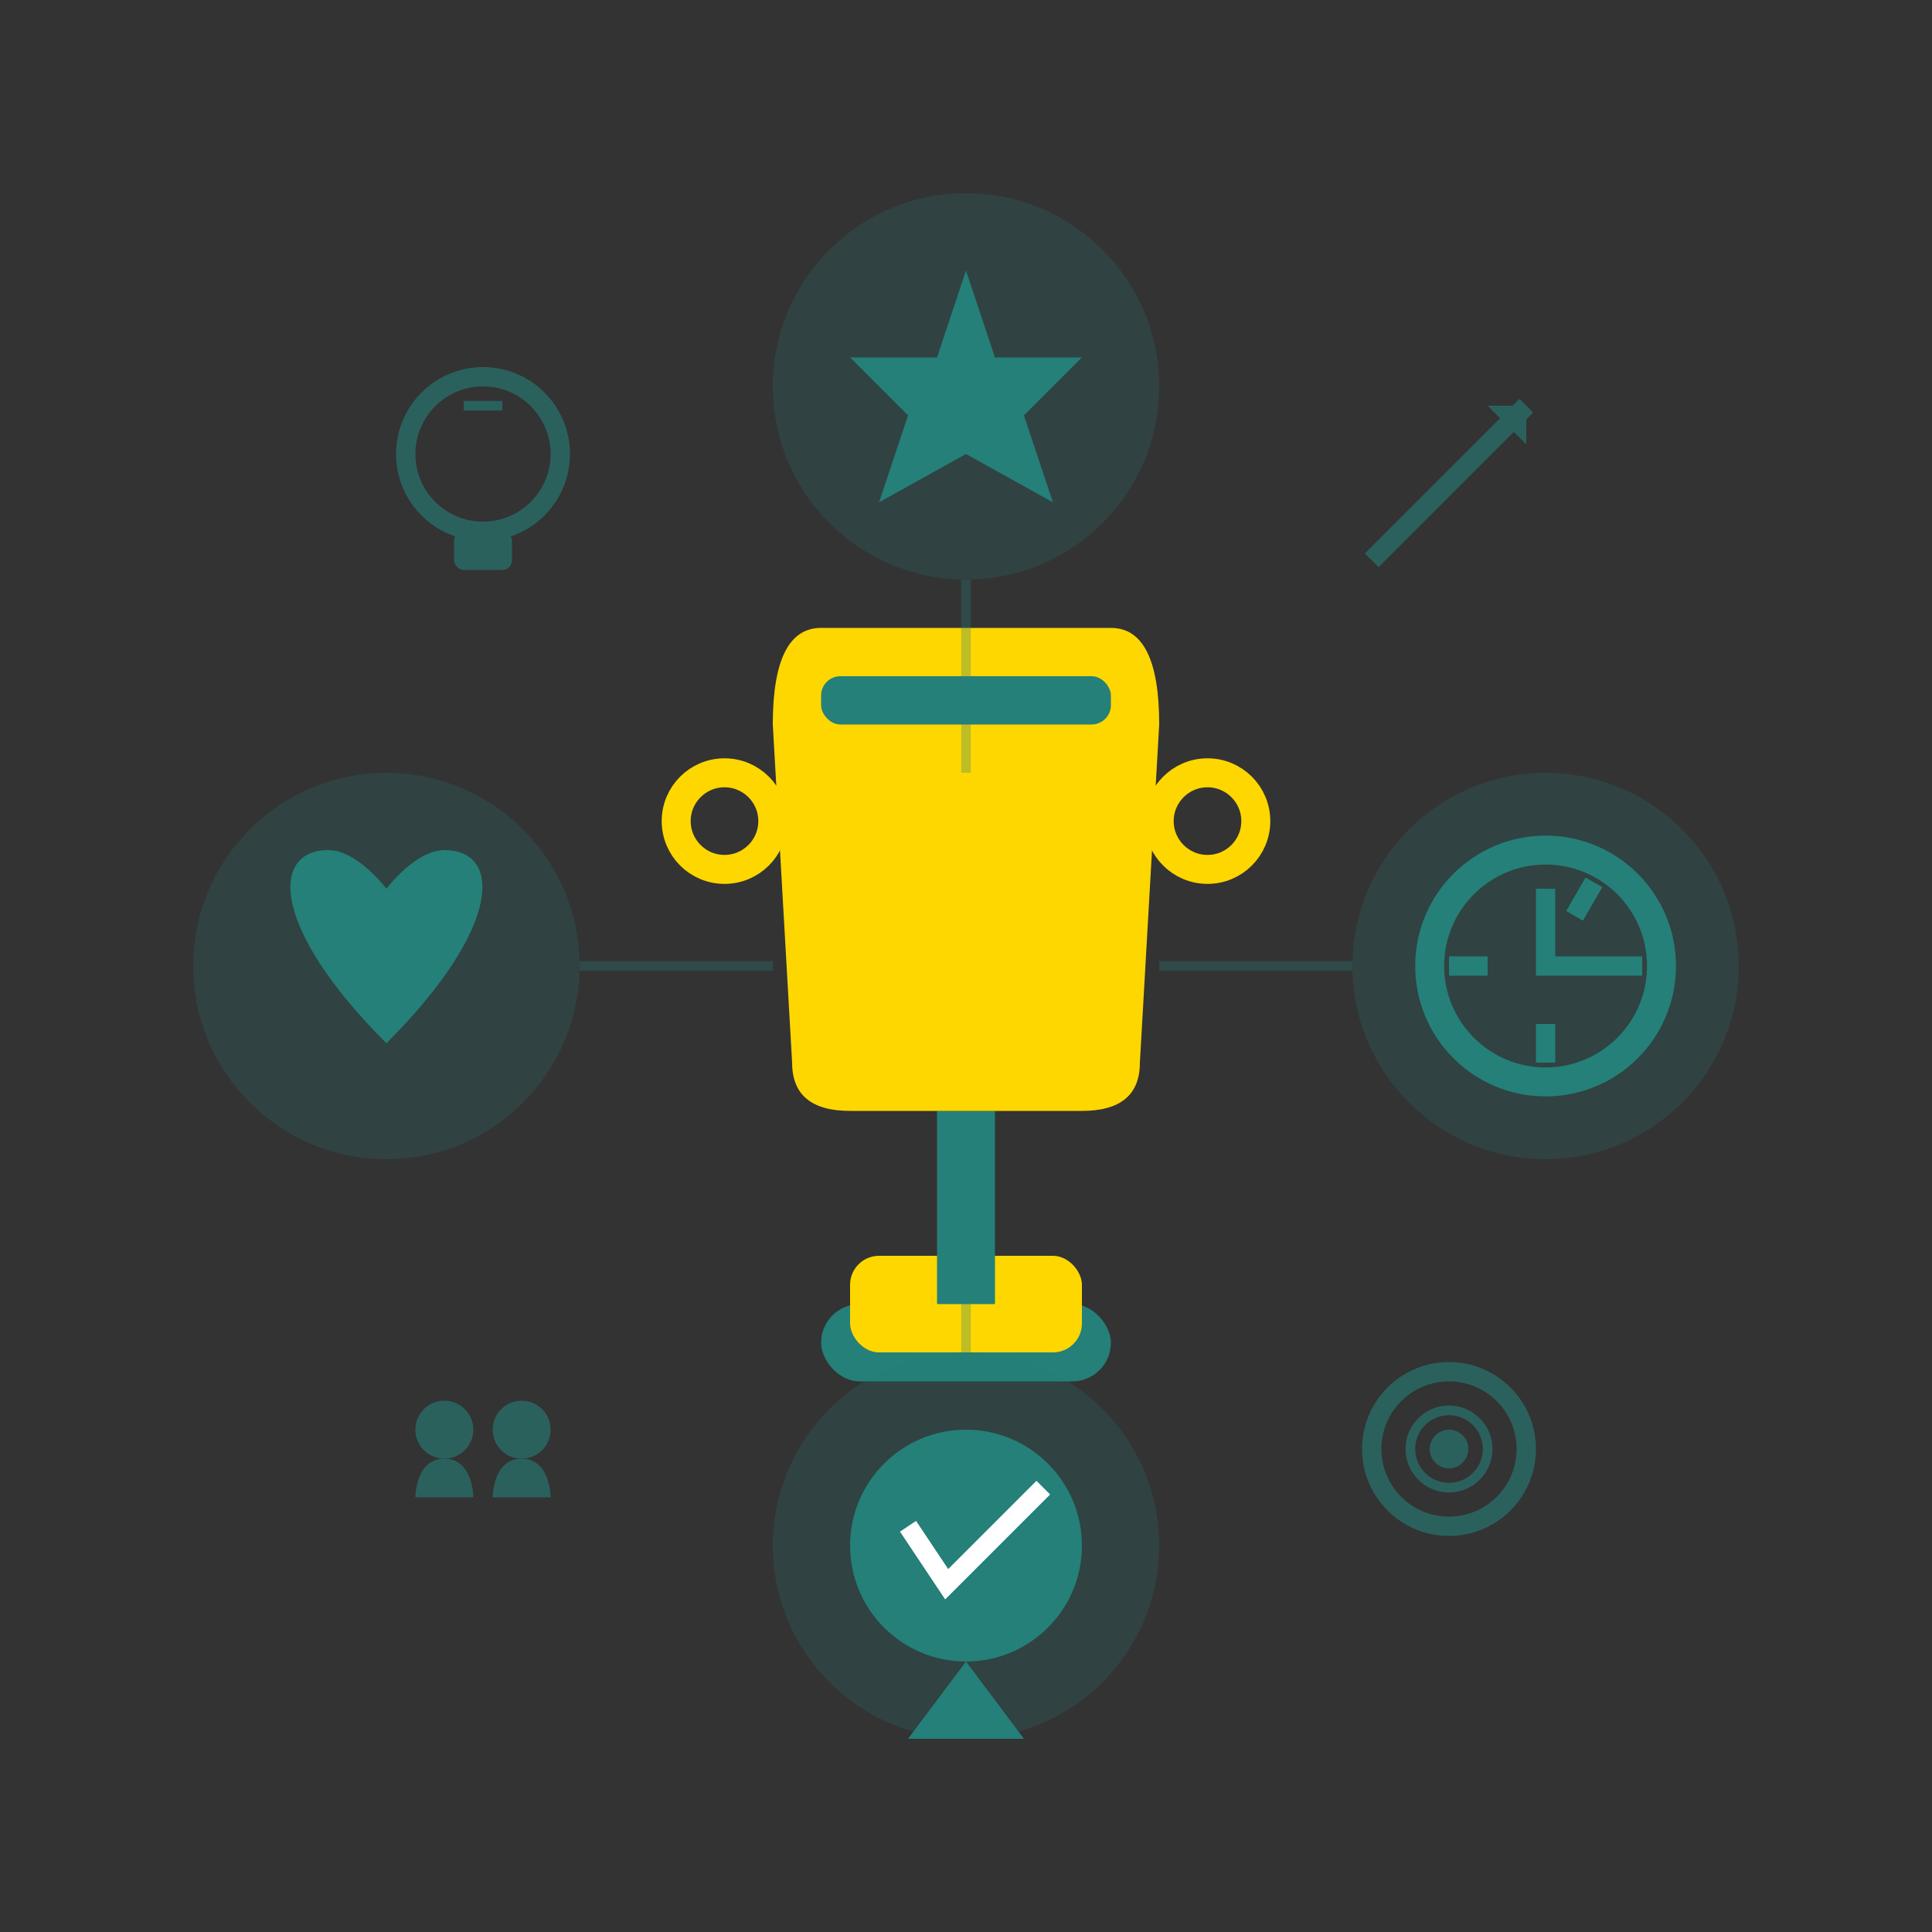 <svg width="200" height="200" viewBox="0 0 200 200" fill="none" xmlns="http://www.w3.org/2000/svg">
  <rect x="0" y="0" width="200" height="200" fill="#333333" stroke="none"/>
  <!-- Central trophy/award -->
  <g transform="translate(100, 100)">
    <!-- Trophy base -->
    <rect x="-15" y="35" width="30" height="8" fill="#248079" rx="4"/>
    <rect x="-12" y="30" width="24" height="10" fill="#ffd700" rx="3"/>
    
    <!-- Trophy stem -->
    <rect x="-3" y="15" width="6" height="20" fill="#248079"/>
    
    <!-- Trophy cup -->
    <path d="M-20 -25 Q-20 -35 -15 -35 L15 -35 Q20 -35 20 -25 L18 10 Q18 15 12 15 L-12 15 Q-18 15 -18 10 Z" fill="#ffd700"/>
    <rect x="-15" y="-30" width="30" height="5" fill="#248079" rx="2"/>
    
    <!-- Trophy handles -->
    <circle cx="-25" cy="-15" r="5" fill="none" stroke="#ffd700" stroke-width="3"/>
    <circle cx="25" cy="-15" r="5" fill="none" stroke="#ffd700" stroke-width="3"/>
  </g>
  
  <!-- Surrounding advantage icons -->
  <!-- Top: Quality/Star -->
  <g transform="translate(100, 40)">
    <circle cx="0" cy="0" r="20" fill="#248079" opacity="0.2"/>
    <polygon points="0,-12 3,-3 12,-3 6,3 9,12 0,7 -9,12 -6,3 -12,-3 -3,-3" fill="#248079"/>
  </g>
  
  <!-- Right: Flexibility/Clock -->
  <g transform="translate(160, 100)">
    <circle cx="0" cy="0" r="20" fill="#248079" opacity="0.2"/>
    <circle cx="0" cy="0" r="12" fill="none" stroke="#248079" stroke-width="3"/>
    <path d="M0 -8 L0 0 L6 0" stroke="#248079" stroke-width="2"/>
    <g transform="rotate(30)">
      <rect x="-1" y="-10" width="2" height="4" fill="#248079"/>
    </g>
    <g transform="rotate(90)">
      <rect x="-1" y="-10" width="2" height="4" fill="#248079"/>
    </g>
    <g transform="rotate(180)">
      <rect x="-1" y="-10" width="2" height="4" fill="#248079"/>
    </g>
    <g transform="rotate(270)">
      <rect x="-1" y="-10" width="2" height="4" fill="#248079"/>
    </g>
  </g>
  
  <!-- Bottom: Certification/Badge -->
  <g transform="translate(100, 160)">
    <circle cx="0" cy="0" r="20" fill="#248079" opacity="0.2"/>
    <circle cx="0" cy="0" r="12" fill="#248079"/>
    <path d="M-6 -2 L-2 4 L8 -6" stroke="white" stroke-width="2" fill="none"/>
    <polygon points="0,12 -6,20 6,20" fill="#248079"/>
  </g>
  
  <!-- Left: Support/Heart -->
  <g transform="translate(40, 100)">
    <circle cx="0" cy="0" r="20" fill="#248079" opacity="0.2"/>
    <path d="M0 8 C-12 -4 -12 -12 -6 -12 C-3 -12 0 -8 0 -8 C0 -8 3 -12 6 -12 C12 -12 12 -4 0 8 Z" fill="#248079"/>
  </g>
  
  <!-- Corner decorative elements -->
  <!-- Top-left: Innovation/Lightbulb -->
  <g transform="translate(50, 50)" opacity="0.6">
    <circle cx="0" cy="-3" r="8" fill="none" stroke="#248079" stroke-width="2"/>
    <rect x="-3" y="5" width="6" height="4" fill="#248079" rx="1"/>
    <path d="M-2 -8 L2 -8 M0 -12 L0 -10" stroke="#248079" stroke-width="1"/>
  </g>
  
  <!-- Top-right: Growth/Arrow -->
  <g transform="translate(150, 50)" opacity="0.6">
    <path d="M-8 8 L8 -8" stroke="#248079" stroke-width="2"/>
    <polygon points="4,-8 8,-8 8,-4" fill="#248079"/>
  </g>
  
  <!-- Bottom-left: Community/People -->
  <g transform="translate(50, 150)" opacity="0.6">
    <circle cx="-4" cy="-2" r="3" fill="#248079"/>
    <path d="M-4 1 C-7 1 -7 5 -7 5 L-1 5 C-1 5 -1 1 -4 1 Z" fill="#248079"/>
    <circle cx="4" cy="-2" r="3" fill="#248079"/>
    <path d="M4 1 C1 1 1 5 1 5 L7 5 C7 5 7 1 4 1 Z" fill="#248079"/>
  </g>
  
  <!-- Bottom-right: Success/Target -->
  <g transform="translate(150, 150)" opacity="0.6">
    <circle cx="0" cy="0" r="8" fill="none" stroke="#248079" stroke-width="2"/>
    <circle cx="0" cy="0" r="4" fill="none" stroke="#248079" stroke-width="1"/>
    <circle cx="0" cy="0" r="2" fill="#248079"/>
  </g>
  
  <!-- Connecting lines -->
  <g opacity="0.3">
    <path d="M100 60 L100 80" stroke="#248079" stroke-width="1"/>
    <path d="M100 120 L100 140" stroke="#248079" stroke-width="1"/>
    <path d="M80 100 L60 100" stroke="#248079" stroke-width="1"/>
    <path d="M120 100 L140 100" stroke="#248079" stroke-width="1"/>
  </g>
</svg>
